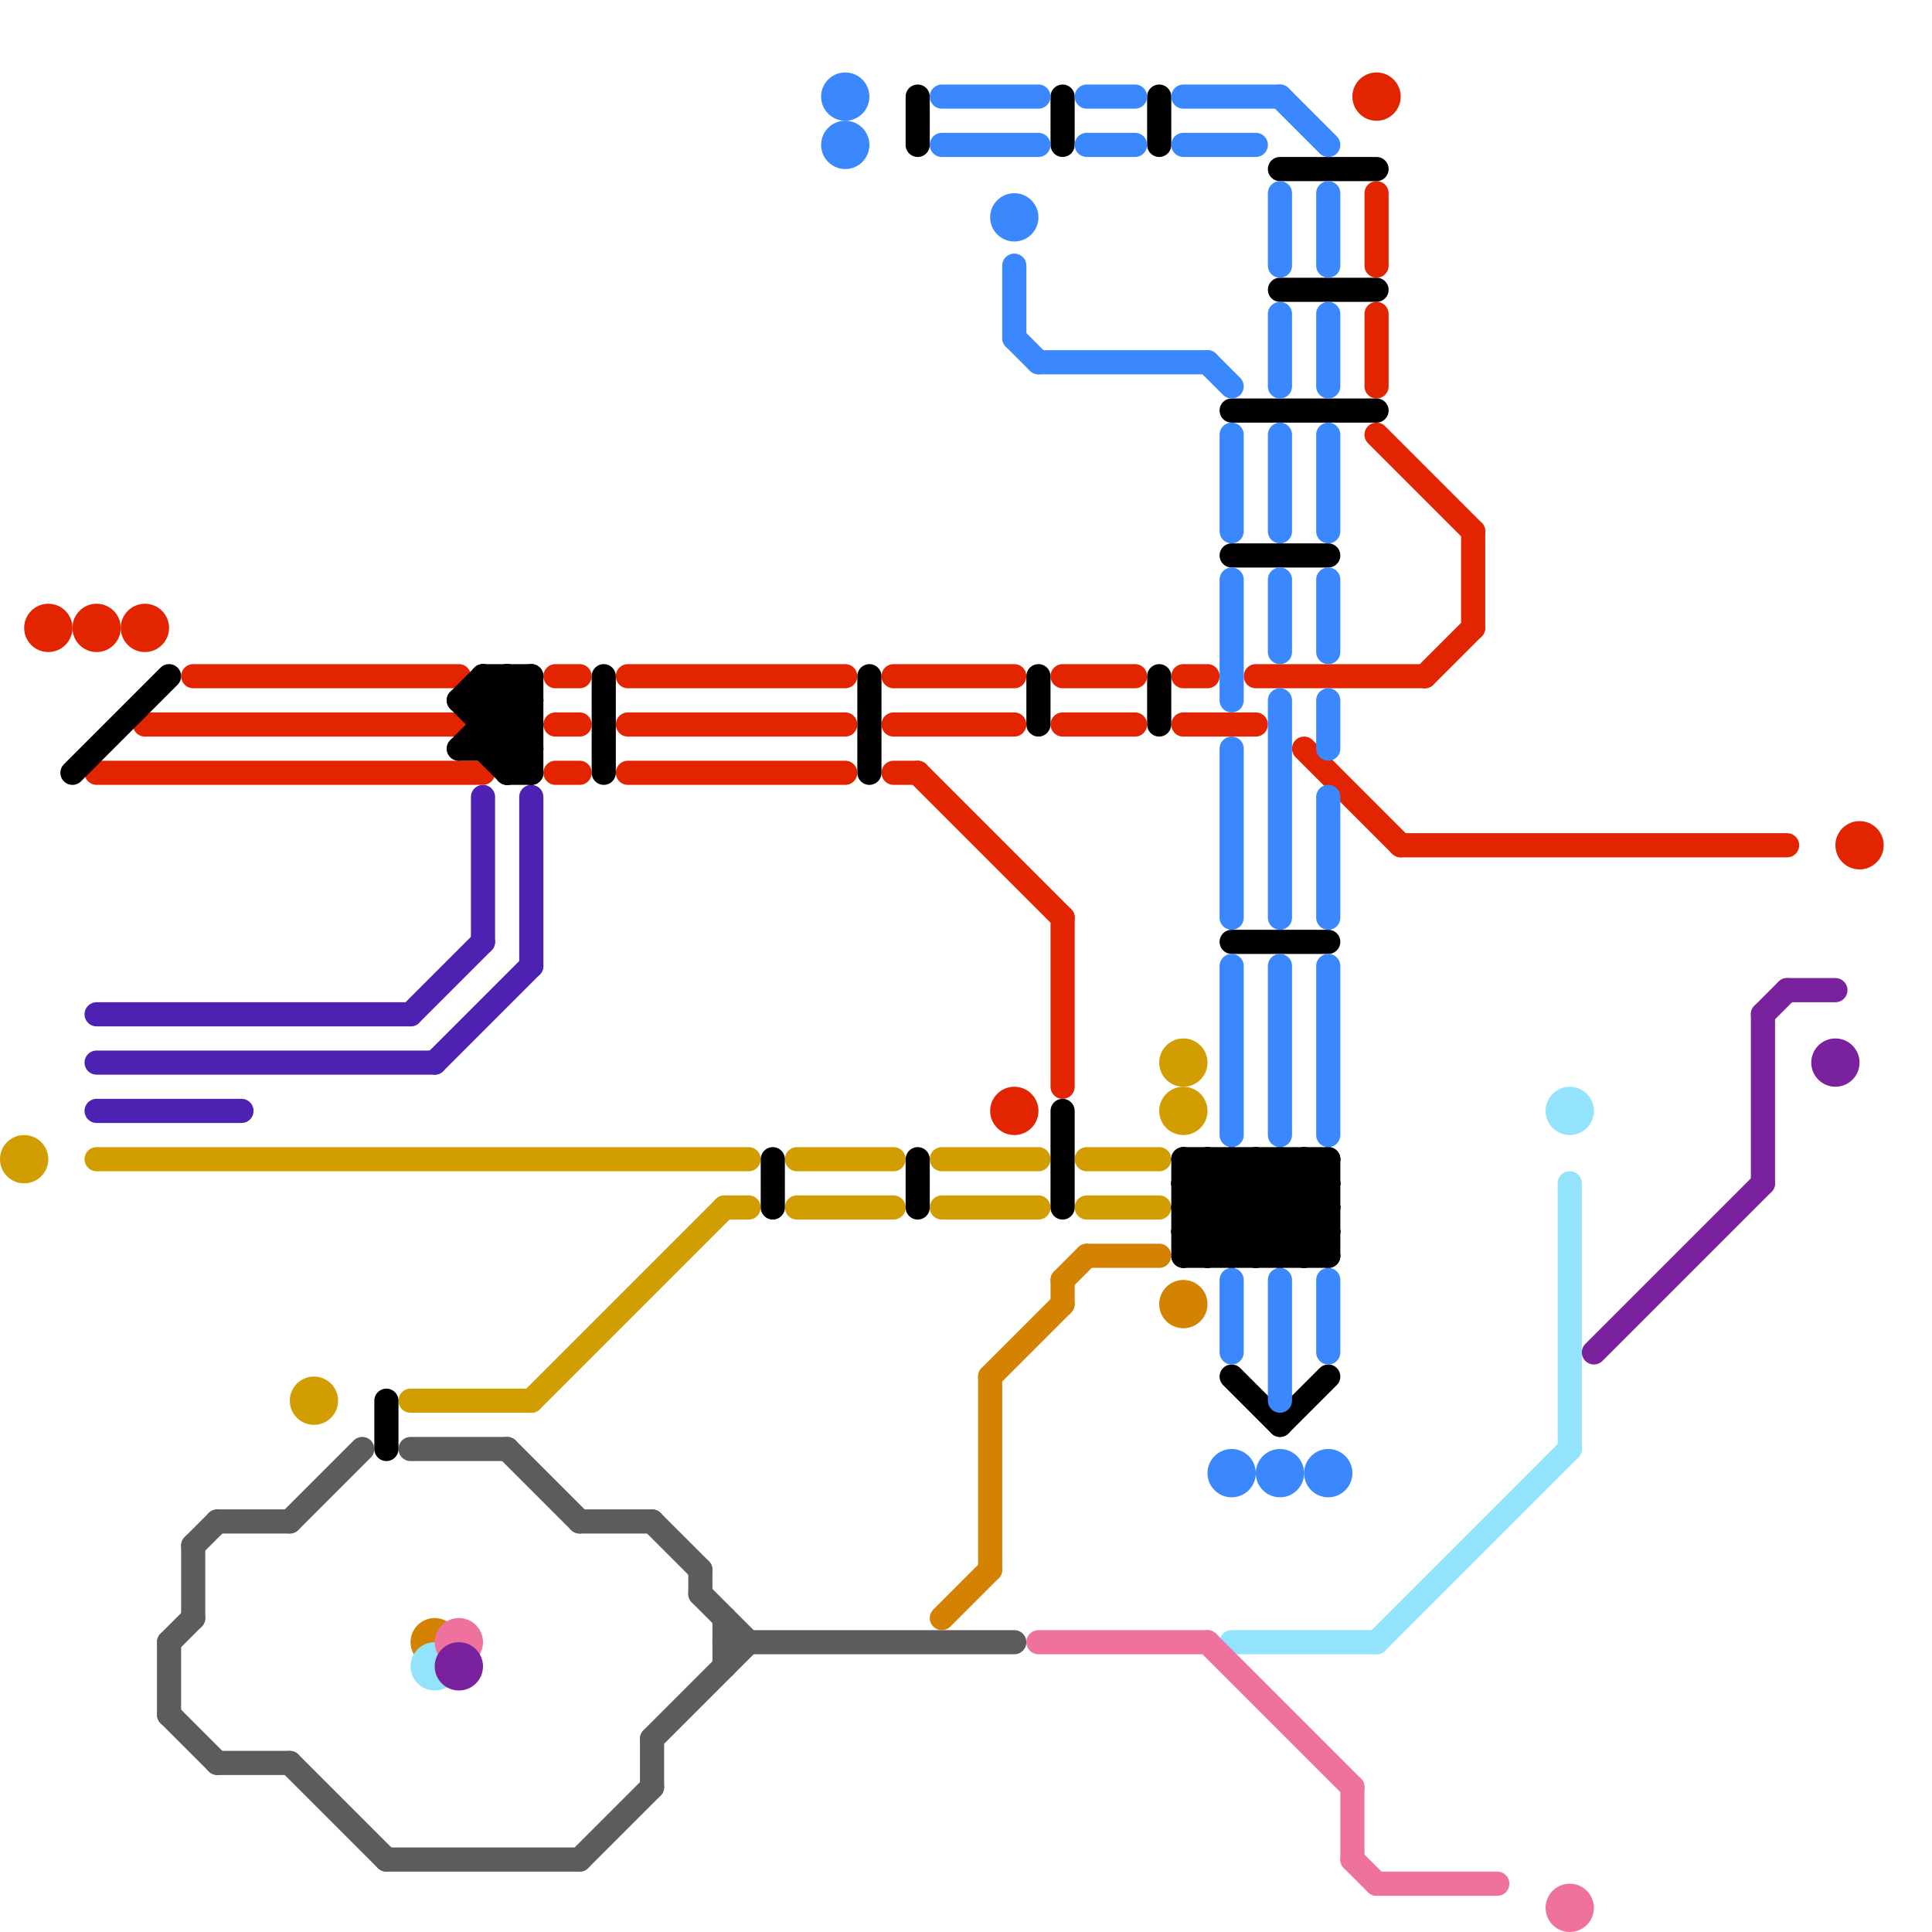 
<svg version="1.1" xmlns="http://www.w3.org/2000/svg" viewBox="0 0 80 80">
<style>line { stroke-width: 1; fill: none; stroke-linecap: round; stroke-linejoin: round; } .c0 { stroke: #d19d01 } .c1 { stroke: #e22400 } .c2 { stroke: #4d22b2 } .c3 { stroke: #5c5c5c } .c4 { stroke: #000000 } .c5 { stroke: #d38301 } .c6 { stroke: #93e3fd } .c7 { stroke: #ee719e } .c8 { stroke: #7a219e } .c9 { stroke: #3a87fe }</style><line class="c0" x1="33" y1="48" x2="37" y2="48"/><line class="c0" x1="30" y1="50" x2="31" y2="50"/><line class="c0" x1="39" y1="50" x2="43" y2="50"/><line class="c0" x1="39" y1="48" x2="43" y2="48"/><line class="c0" x1="17" y1="58" x2="22" y2="58"/><line class="c0" x1="4" y1="48" x2="31" y2="48"/><line class="c0" x1="33" y1="50" x2="37" y2="50"/><line class="c0" x1="45" y1="50" x2="48" y2="50"/><line class="c0" x1="45" y1="48" x2="48" y2="48"/><line class="c0" x1="22" y1="58" x2="30" y2="50"/><circle cx="49" cy="46" r="1" fill="#d19d01" /><circle cx="1" cy="48" r="1" fill="#d19d01" /><circle cx="49" cy="44" r="1" fill="#d19d01" /><circle cx="13" cy="58" r="1" fill="#d19d01" /><line class="c1" x1="26" y1="32" x2="35" y2="32"/><line class="c1" x1="44" y1="38" x2="44" y2="45"/><line class="c1" x1="61" y1="22" x2="61" y2="26"/><line class="c1" x1="57" y1="13" x2="57" y2="16"/><line class="c1" x1="54" y1="31" x2="58" y2="35"/><line class="c1" x1="23" y1="30" x2="24" y2="30"/><line class="c1" x1="57" y1="18" x2="61" y2="22"/><line class="c1" x1="44" y1="28" x2="47" y2="28"/><line class="c1" x1="44" y1="30" x2="47" y2="30"/><line class="c1" x1="59" y1="28" x2="61" y2="26"/><line class="c1" x1="4" y1="32" x2="20" y2="32"/><line class="c1" x1="23" y1="28" x2="24" y2="28"/><line class="c1" x1="26" y1="28" x2="35" y2="28"/><line class="c1" x1="49" y1="30" x2="52" y2="30"/><line class="c1" x1="38" y1="32" x2="44" y2="38"/><line class="c1" x1="52" y1="28" x2="59" y2="28"/><line class="c1" x1="23" y1="32" x2="24" y2="32"/><line class="c1" x1="6" y1="30" x2="19" y2="30"/><line class="c1" x1="37" y1="28" x2="42" y2="28"/><line class="c1" x1="58" y1="35" x2="74" y2="35"/><line class="c1" x1="49" y1="28" x2="50" y2="28"/><line class="c1" x1="26" y1="30" x2="35" y2="30"/><line class="c1" x1="8" y1="28" x2="19" y2="28"/><line class="c1" x1="37" y1="32" x2="38" y2="32"/><line class="c1" x1="37" y1="30" x2="42" y2="30"/><line class="c1" x1="57" y1="8" x2="57" y2="11"/><circle cx="4" cy="26" r="1" fill="#e22400" /><circle cx="57" cy="4" r="1" fill="#e22400" /><circle cx="2" cy="26" r="1" fill="#e22400" /><circle cx="6" cy="26" r="1" fill="#e22400" /><circle cx="77" cy="35" r="1" fill="#e22400" /><circle cx="42" cy="46" r="1" fill="#e22400" /><line class="c2" x1="18" y1="44" x2="22" y2="40"/><line class="c2" x1="4" y1="42" x2="17" y2="42"/><line class="c2" x1="4" y1="44" x2="18" y2="44"/><line class="c2" x1="20" y1="33" x2="20" y2="39"/><line class="c2" x1="17" y1="42" x2="20" y2="39"/><line class="c2" x1="4" y1="46" x2="10" y2="46"/><line class="c2" x1="22" y1="33" x2="22" y2="40"/><line class="c3" x1="17" y1="60" x2="21" y2="60"/><line class="c3" x1="12" y1="63" x2="15" y2="60"/><line class="c3" x1="27" y1="72" x2="27" y2="74"/><line class="c3" x1="8" y1="64" x2="9" y2="63"/><line class="c3" x1="7" y1="68" x2="8" y2="67"/><line class="c3" x1="29" y1="66" x2="31" y2="68"/><line class="c3" x1="27" y1="72" x2="31" y2="68"/><line class="c3" x1="12" y1="73" x2="16" y2="77"/><line class="c3" x1="8" y1="64" x2="8" y2="67"/><line class="c3" x1="21" y1="60" x2="24" y2="63"/><line class="c3" x1="7" y1="68" x2="7" y2="71"/><line class="c3" x1="24" y1="63" x2="27" y2="63"/><line class="c3" x1="9" y1="73" x2="12" y2="73"/><line class="c3" x1="9" y1="63" x2="12" y2="63"/><line class="c3" x1="7" y1="71" x2="9" y2="73"/><line class="c3" x1="30" y1="68" x2="42" y2="68"/><line class="c3" x1="24" y1="77" x2="27" y2="74"/><line class="c3" x1="29" y1="65" x2="29" y2="66"/><line class="c3" x1="16" y1="77" x2="24" y2="77"/><line class="c3" x1="30" y1="67" x2="30" y2="69"/><line class="c3" x1="27" y1="63" x2="29" y2="65"/><line class="c4" x1="53" y1="59" x2="55" y2="57"/><line class="c4" x1="51" y1="57" x2="53" y2="59"/><line class="c4" x1="49" y1="49" x2="55" y2="49"/><line class="c4" x1="51" y1="17" x2="57" y2="17"/><line class="c4" x1="49" y1="51" x2="55" y2="51"/><line class="c4" x1="20" y1="31" x2="22" y2="29"/><line class="c4" x1="49" y1="48" x2="53" y2="52"/><line class="c4" x1="49" y1="50" x2="51" y2="52"/><line class="c4" x1="38" y1="48" x2="38" y2="50"/><line class="c4" x1="49" y1="52" x2="53" y2="48"/><line class="c4" x1="48" y1="4" x2="48" y2="6"/><line class="c4" x1="50" y1="48" x2="50" y2="52"/><line class="c4" x1="49" y1="51" x2="50" y2="52"/><line class="c4" x1="43" y1="28" x2="43" y2="30"/><line class="c4" x1="51" y1="52" x2="55" y2="48"/><line class="c4" x1="48" y1="28" x2="48" y2="30"/><line class="c4" x1="50" y1="48" x2="54" y2="52"/><line class="c4" x1="20" y1="29" x2="22" y2="31"/><line class="c4" x1="55" y1="48" x2="55" y2="52"/><line class="c4" x1="52" y1="48" x2="52" y2="52"/><line class="c4" x1="52" y1="48" x2="55" y2="51"/><line class="c4" x1="53" y1="52" x2="55" y2="50"/><line class="c4" x1="49" y1="48" x2="55" y2="48"/><line class="c4" x1="25" y1="28" x2="25" y2="32"/><line class="c4" x1="51" y1="48" x2="51" y2="52"/><line class="c4" x1="49" y1="50" x2="51" y2="48"/><line class="c4" x1="50" y1="52" x2="54" y2="48"/><line class="c4" x1="20" y1="31" x2="21" y2="32"/><line class="c4" x1="22" y1="28" x2="22" y2="32"/><line class="c4" x1="54" y1="48" x2="55" y2="49"/><line class="c4" x1="51" y1="39" x2="55" y2="39"/><line class="c4" x1="21" y1="31" x2="22" y2="30"/><line class="c4" x1="20" y1="28" x2="20" y2="31"/><line class="c4" x1="19" y1="31" x2="22" y2="28"/><line class="c4" x1="19" y1="29" x2="22" y2="29"/><line class="c4" x1="36" y1="28" x2="36" y2="32"/><line class="c4" x1="38" y1="4" x2="38" y2="6"/><line class="c4" x1="19" y1="31" x2="22" y2="31"/><line class="c4" x1="49" y1="51" x2="52" y2="48"/><line class="c4" x1="19" y1="29" x2="22" y2="32"/><line class="c4" x1="49" y1="49" x2="52" y2="52"/><line class="c4" x1="21" y1="28" x2="21" y2="32"/><line class="c4" x1="20" y1="29" x2="21" y2="28"/><line class="c4" x1="53" y1="48" x2="55" y2="50"/><line class="c4" x1="21" y1="32" x2="22" y2="32"/><line class="c4" x1="51" y1="48" x2="55" y2="52"/><line class="c4" x1="54" y1="52" x2="55" y2="51"/><line class="c4" x1="32" y1="48" x2="32" y2="50"/><line class="c4" x1="20" y1="28" x2="22" y2="28"/><line class="c4" x1="20" y1="30" x2="22" y2="30"/><line class="c4" x1="44" y1="4" x2="44" y2="6"/><line class="c4" x1="49" y1="49" x2="50" y2="48"/><line class="c4" x1="44" y1="46" x2="44" y2="50"/><line class="c4" x1="53" y1="48" x2="53" y2="52"/><line class="c4" x1="53" y1="12" x2="57" y2="12"/><line class="c4" x1="49" y1="50" x2="55" y2="50"/><line class="c4" x1="16" y1="58" x2="16" y2="60"/><line class="c4" x1="49" y1="52" x2="55" y2="52"/><line class="c4" x1="52" y1="52" x2="55" y2="49"/><line class="c4" x1="51" y1="23" x2="55" y2="23"/><line class="c4" x1="3" y1="32" x2="7" y2="28"/><line class="c4" x1="49" y1="48" x2="49" y2="52"/><line class="c4" x1="21" y1="32" x2="22" y2="31"/><line class="c4" x1="21" y1="28" x2="22" y2="29"/><line class="c4" x1="54" y1="48" x2="54" y2="52"/><line class="c4" x1="19" y1="29" x2="20" y2="28"/><line class="c4" x1="20" y1="28" x2="22" y2="30"/><line class="c4" x1="53" y1="7" x2="57" y2="7"/><line class="c5" x1="39" y1="67" x2="41" y2="65"/><line class="c5" x1="44" y1="53" x2="45" y2="52"/><line class="c5" x1="41" y1="57" x2="44" y2="54"/><line class="c5" x1="44" y1="53" x2="44" y2="54"/><line class="c5" x1="45" y1="52" x2="48" y2="52"/><line class="c5" x1="41" y1="57" x2="41" y2="65"/><circle cx="18" cy="68" r="1" fill="#d38301" /><circle cx="49" cy="54" r="1" fill="#d38301" /><line class="c6" x1="57" y1="68" x2="65" y2="60"/><line class="c6" x1="65" y1="49" x2="65" y2="60"/><line class="c6" x1="51" y1="68" x2="57" y2="68"/><circle cx="18" cy="69" r="1" fill="#93e3fd" /><circle cx="65" cy="46" r="1" fill="#93e3fd" /><line class="c7" x1="50" y1="68" x2="56" y2="74"/><line class="c7" x1="57" y1="78" x2="62" y2="78"/><line class="c7" x1="56" y1="74" x2="56" y2="77"/><line class="c7" x1="56" y1="77" x2="57" y2="78"/><line class="c7" x1="43" y1="68" x2="50" y2="68"/><circle cx="65" cy="79" r="1" fill="#ee719e" /><circle cx="19" cy="68" r="1" fill="#ee719e" /><line class="c8" x1="66" y1="56" x2="73" y2="49"/><line class="c8" x1="74" y1="41" x2="76" y2="41"/><line class="c8" x1="73" y1="42" x2="74" y2="41"/><line class="c8" x1="73" y1="42" x2="73" y2="49"/><circle cx="19" cy="69" r="1" fill="#7a219e" /><circle cx="76" cy="44" r="1" fill="#7a219e" /><line class="c9" x1="42" y1="11" x2="42" y2="14"/><line class="c9" x1="42" y1="14" x2="43" y2="15"/><line class="c9" x1="51" y1="31" x2="51" y2="38"/><line class="c9" x1="50" y1="15" x2="51" y2="16"/><line class="c9" x1="53" y1="40" x2="53" y2="47"/><line class="c9" x1="55" y1="29" x2="55" y2="31"/><line class="c9" x1="53" y1="13" x2="53" y2="16"/><line class="c9" x1="55" y1="40" x2="55" y2="47"/><line class="c9" x1="39" y1="4" x2="43" y2="4"/><line class="c9" x1="39" y1="6" x2="43" y2="6"/><line class="c9" x1="53" y1="8" x2="53" y2="11"/><line class="c9" x1="53" y1="4" x2="55" y2="6"/><line class="c9" x1="51" y1="24" x2="51" y2="29"/><line class="c9" x1="55" y1="13" x2="55" y2="16"/><line class="c9" x1="55" y1="53" x2="55" y2="56"/><line class="c9" x1="51" y1="53" x2="51" y2="56"/><line class="c9" x1="53" y1="53" x2="53" y2="58"/><line class="c9" x1="51" y1="40" x2="51" y2="47"/><line class="c9" x1="55" y1="8" x2="55" y2="11"/><line class="c9" x1="55" y1="18" x2="55" y2="22"/><line class="c9" x1="51" y1="18" x2="51" y2="22"/><line class="c9" x1="55" y1="33" x2="55" y2="38"/><line class="c9" x1="53" y1="29" x2="53" y2="38"/><line class="c9" x1="53" y1="24" x2="53" y2="27"/><line class="c9" x1="49" y1="4" x2="53" y2="4"/><line class="c9" x1="45" y1="4" x2="47" y2="4"/><line class="c9" x1="53" y1="18" x2="53" y2="22"/><line class="c9" x1="45" y1="6" x2="47" y2="6"/><line class="c9" x1="43" y1="15" x2="50" y2="15"/><line class="c9" x1="55" y1="24" x2="55" y2="27"/><line class="c9" x1="49" y1="6" x2="52" y2="6"/><circle cx="35" cy="4" r="1" fill="#3a87fe" /><circle cx="42" cy="9" r="1" fill="#3a87fe" /><circle cx="35" cy="6" r="1" fill="#3a87fe" /><circle cx="53" cy="61" r="1" fill="#3a87fe" /><circle cx="55" cy="61" r="1" fill="#3a87fe" /><circle cx="51" cy="61" r="1" fill="#3a87fe" />


</svg>

